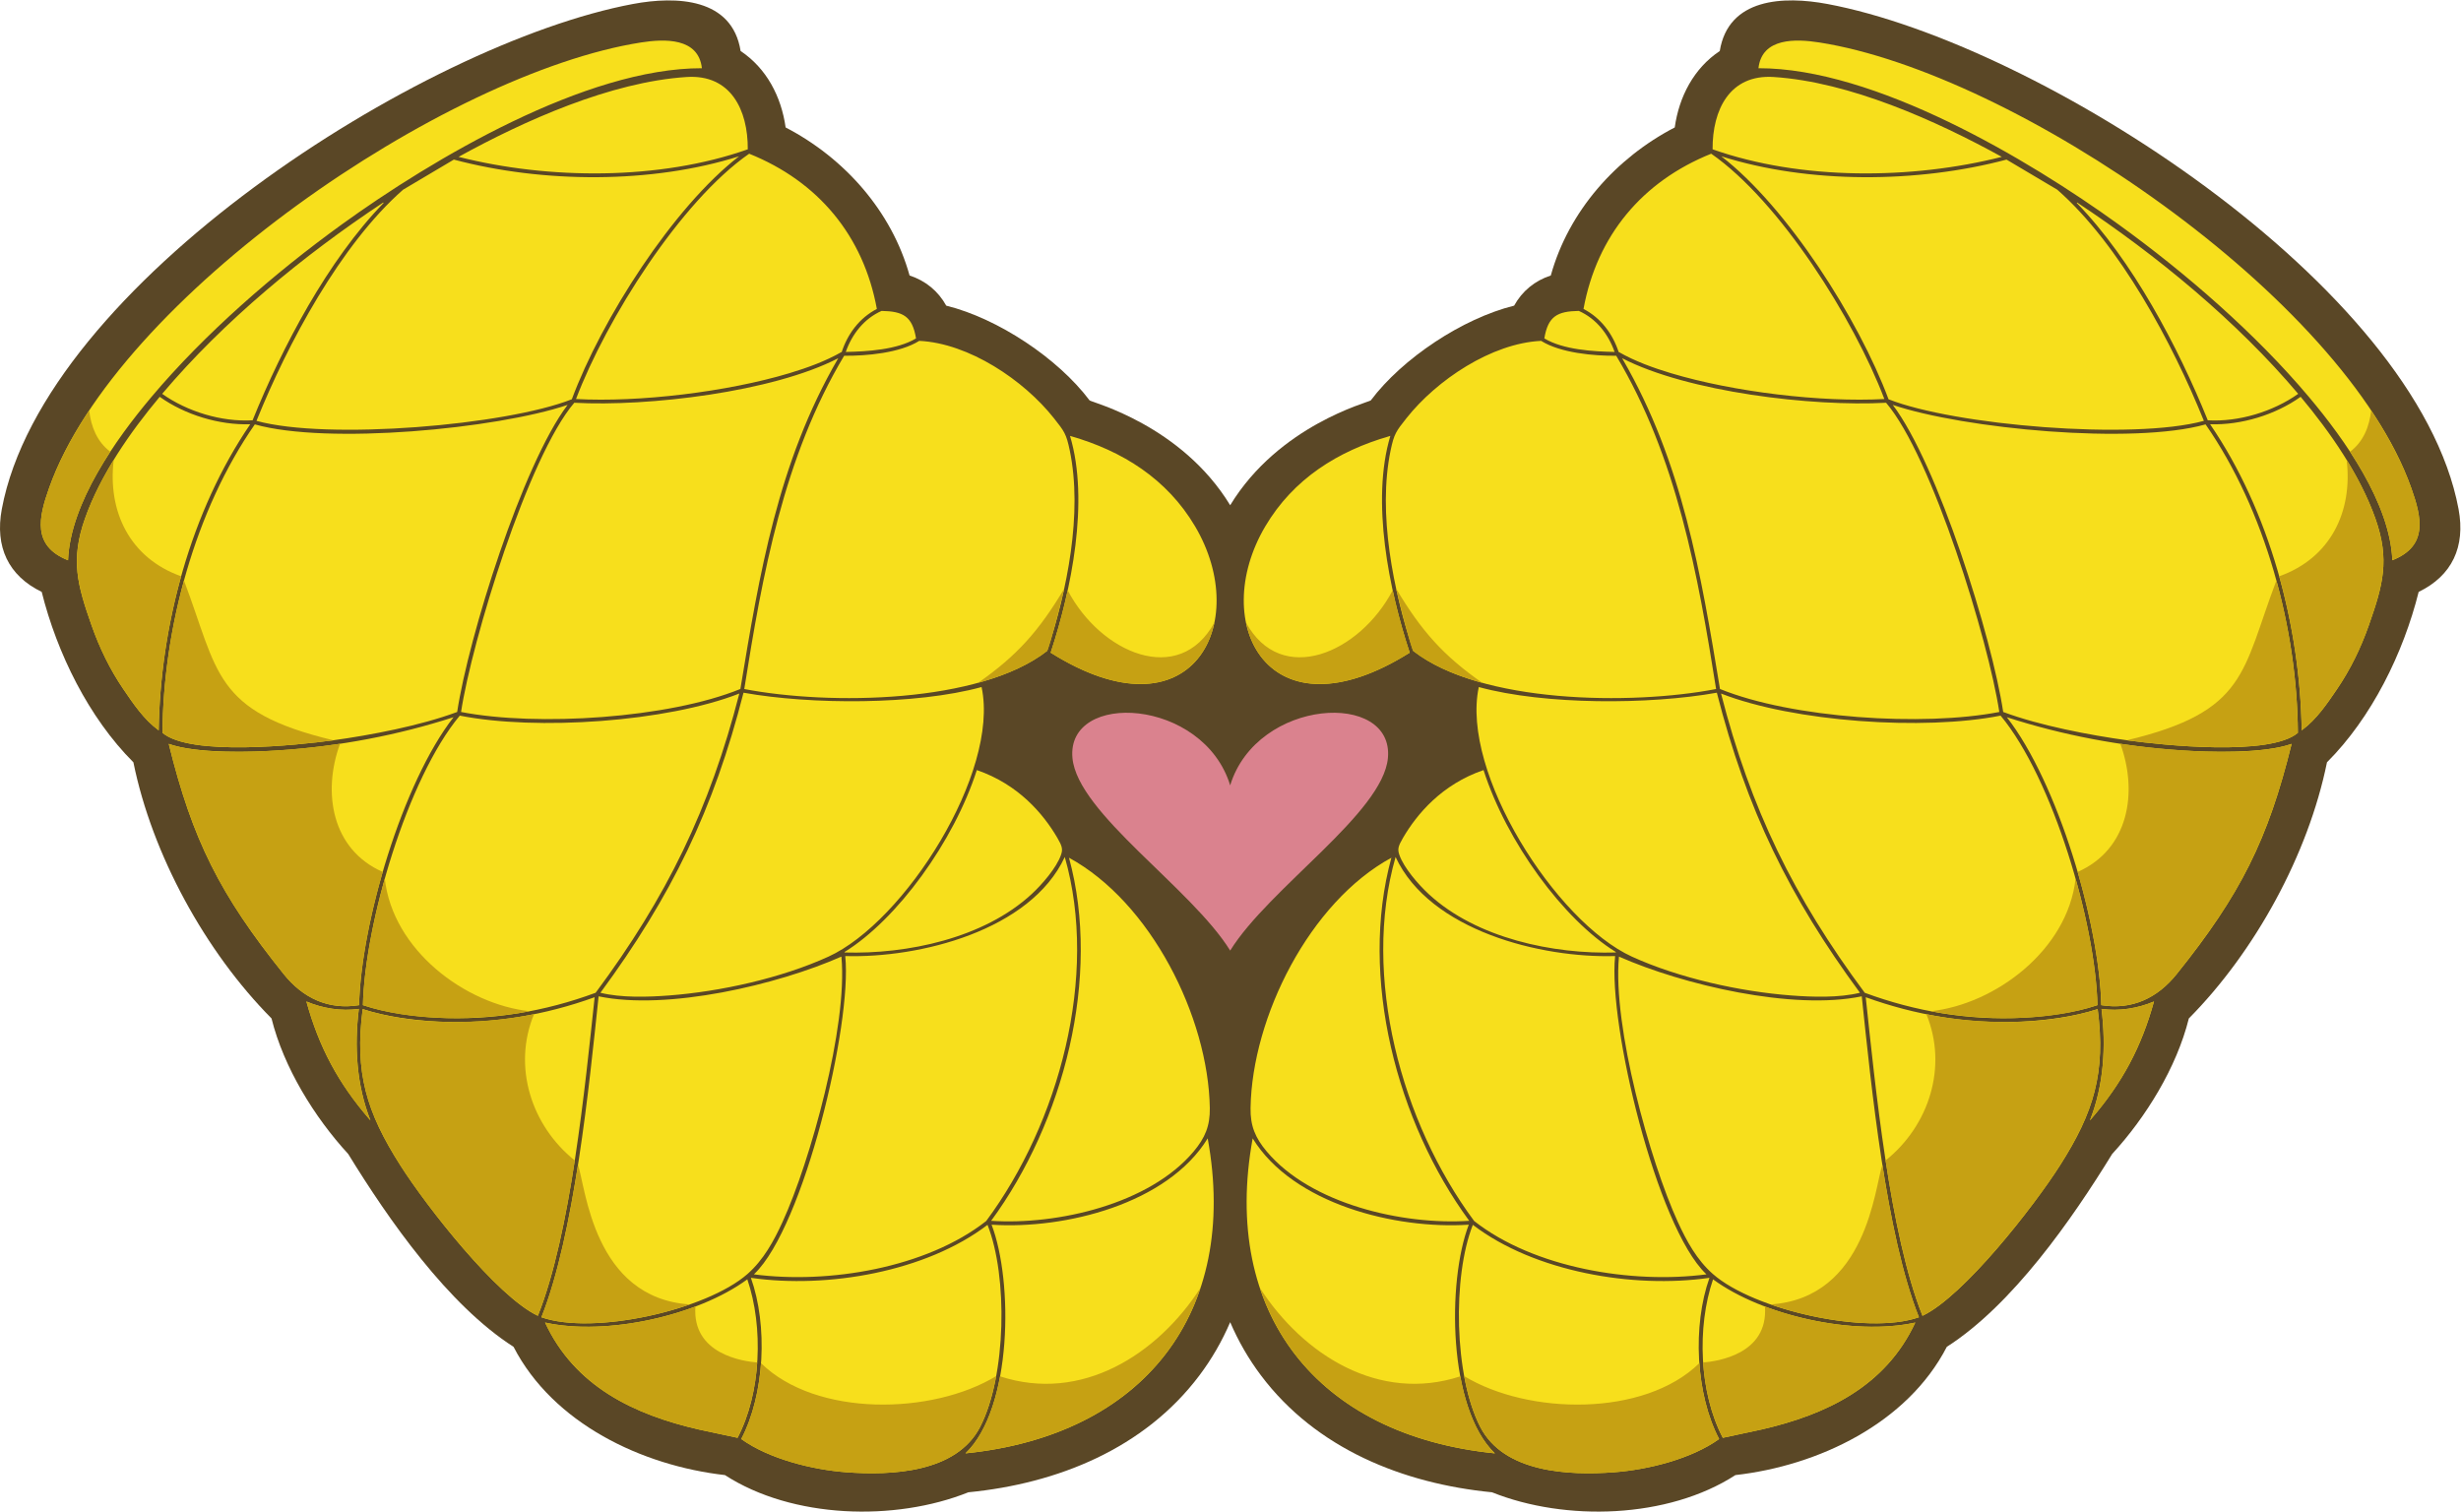 <?xml version="1.0" encoding="UTF-8" standalone="no"?>
<svg
   xmlns:dc="http://purl.org/dc/elements/1.1/"
   xmlns:cc="http://creativecommons.org/ns#"
   xmlns:rdf="http://www.w3.org/1999/02/22-rdf-syntax-ns#"
   xmlns:svg="http://www.w3.org/2000/svg"
   xmlns="http://www.w3.org/2000/svg"
   viewBox="0 0 665.08 408.52"
   height="408.52"
   width="665.08"
   xml:space="preserve"
   id="svg2"
   version="1.1"><defs
     id="defs6" /><g
     transform="matrix(1.333,0,0,-1.333,0,408.52)"
     id="g10"><g
       transform="scale(0.1)"
       id="g12"><path
         id="path14"
         style="fill:#5a4726;fill-opacity:1;fill-rule:evenodd;stroke:none"
         d="m 3069.69,2445 c 16.35,29.65 42.28,50.73 74.33,61.12 36.23,130.45 131.91,238.12 251.29,300.18 8.71,62.18 38.47,119.75 91.29,154.97 17.45,107.54 129.45,111.95 218.22,95.33 426.63,-79.84 1194.8,-569.47 1279.57,-1024.08 14.31,-76.71 -13.34,-135.14 -80.89,-167.89 -30.99,-124.07 -95.25,-254.88 -185.87,-345.45 C 4679.71,1332.27 4571.69,1135.16 4437.58,999.863 4412.83,900.449 4350.81,799.785 4282.09,725.027 4200.43,592.012 4079.93,419.219 3946.9,334.07 3866.63,178.602 3686.44,93.125 3518.35,74.062 3381.64,-14.445 3173.69,-20.457 3024.8,39.188 2844.39,56.777 2668.11,127.605 2556.48,276.074 2531.23,309.637 2510.43,345.84 2494.03,384.063 2477.64,345.84 2456.84,309.637 2431.6,276.074 2319.95,127.605 2143.67,56.777 1963.26,39.18 1814.38,-20.457 1606.43,-14.445 1469.71,74.062 1301.62,93.113 1121.43,178.602 1041.16,334.07 908.137,419.219 787.633,592.012 705.973,725.027 637.25,799.785 575.23,900.449 550.484,999.863 416.371,1135.16 308.359,1332.27 270.438,1519.17 c -90.629,90.58 -154.879,221.38 -185.868,345.46 -67.559,32.75 -95.207,91.18 -80.902,167.89 84.773,454.6 852.953,944.25 1279.572,1024.08 88.47,16.56 201.22,12.19 218.25,-95.35 52.8,-35.22 82.55,-92.79 91.26,-154.95 119.38,-62.06 215.05,-169.73 251.3,-300.17 32.04,-10.4 57.98,-31.48 74.33,-61.13 104.76,-26 226.33,-106.57 290.65,-192.15 5.99,-4.3 186.37,-50.47 285,-212.5 98.63,162.02 279.02,208.2 285,212.5 64.33,85.58 185.89,166.15 290.66,192.15 v 0" /><path
         id="path16"
         style="fill:#f7df1c;fill-opacity:1;fill-rule:evenodd;stroke:none"
         d="m 4851.01,1929.16 c 71.95,29.02 58.7,86.33 37.5,146.16 -136.99,386.56 -803.93,841.29 -1200.03,903.26 -47.23,7.38 -116.47,10.24 -123.43,-52.22 235.03,0.46 545.74,-183.41 730.38,-316.94 136.19,-98.48 277.4,-220.99 385.78,-349.75 71.83,-85.34 164.35,-215.18 168.93,-330.85 l 0.87,0.34 z m -4713.955,0 c -71.95,29.02 -58.703,86.32 -37.492,146.16 136.993,386.56 803.922,841.29 1200.027,903.26 47.22,7.38 116.46,10.24 123.42,-52.22 -235.02,0.46 -545.74,-183.41 -730.377,-316.93 -136.192,-98.49 -277.403,-221 -385.778,-349.76 -71.832,-85.34 -164.343,-215.18 -168.929,-330.86 l -0.871,0.35 z M 2143.38,1366.41 c -28.13,48.01 -78.45,107.98 -162.98,136.98 -46.65,-145.22 -161.65,-303.01 -268.17,-368.81 l 0.09,-0.98 c 126,-3.76 282.04,28.43 379.31,118.47 20.83,19.28 50.26,53.06 59.37,79.24 4.06,11.7 2.54,17.78 -7.62,35.1 z M 320.688,1584.77 c -28.797,21.06 -50.512,53.21 -70.375,82.4 -27.516,40.44 -48.477,83.64 -64.7,129.75 -28.558,81.21 -43.093,132.38 -13.265,216.6 31.343,88.51 91.543,175.11 151.457,246.66 51.273,-36.63 120.902,-57.7 183.55,-55.64 C 387.133,2028.8 324.883,1796.82 321.719,1584.01 l -1.031,0.76 z m 190.972,627.75 c -62.449,-3.52 -131.738,17.46 -182.883,53.67 124.364,147.29 286.883,281.17 448.137,387.86 l 0.754,-0.92 C 665.043,2537.25 572.297,2361.62 512.07,2212.55 l -0.41,-0.03 z m 8.598,-0.43 c 62.793,155.51 169.937,356.62 297,468 l 102.855,61.02 c 180.407,-48.02 401.507,-49.37 578.267,6.69 -133.98,-103.33 -278.87,-330.69 -339.07,-492.61 -133.01,-52.69 -495.033,-83.41 -639.326,-43.8 l 0.274,0.7 z m 406.23,-591.04 c -74.023,-27.54 -174.968,-46.91 -253.218,-57.59 -69.848,-9.53 -287.442,-32.59 -343.821,15.46 1.289,212.17 66.199,451.53 187.145,625.33 147.511,-41.57 489.726,-9.17 634.126,39.5 -91.42,-120.61 -200.923,-470.59 -223.868,-622.57 l -0.364,-0.13 z M 2452.73,818.328 c 0.61,-36.25 -9.55,-60.574 -32.84,-88.281 -89.67,-106.688 -276.07,-149.395 -410.5,-140.477 146.7,199.61 224,494.04 157.83,736.1 165.57,-90.01 282.42,-322.62 285.51,-507.342 z m -441.4,-236.687 c 147.87,-9.453 355.43,42.031 437.13,175.066 64.45,-353.582 -130.24,-602.031 -491.03,-638.594 95.35,91.582 96.93,348.645 52.88,463.586 l 1.02,-0.058 z M 1523.4,473.867 c 153.54,-22.023 353.96,12.117 478.67,107.539 41.37,-104.562 38.27,-306.359 -15.05,-409.785 -47.99,-93.066 -180.12,-98.644 -271.28,-91.836 -68.13,5.086 -156.44,26.758 -212.93,67.391 47.83,91.75 53.94,230.019 19.52,326.847 l 1.07,-0.156 z m 475.98,115.274 C 1877.91,493.738 1679.35,461.16 1528.43,481.035 l 0.98,0.945 c 100.21,96.106 198.38,505.86 184.29,643.61 l -0.09,0.75 c 150.14,-4.5 375.48,51.36 445.1,200.81 69.14,-241.56 -11.79,-539.228 -159.33,-738.009 z m -893,-206.145 c 122.68,-26.844 307.67,13.762 408.71,87.922 33.05,-96.816 28.07,-229.844 -19.79,-321.27 l -78.13,16.739 c -131.6,30.105 -251.95,87.324 -312.09,216.902 l 1.3,-0.293 z m 599.53,741.324 C 1718.82,984.063 1643,710.555 1586.43,587.137 c -17.74,-38.711 -38.58,-76.914 -70.98,-105.379 -83.23,-73.137 -312.9,-124.805 -417.77,-87.715 67.12,168.895 96.75,468.797 115.91,650.647 139.61,-29.14 362.93,23.31 492.23,80.53 l 0.09,-0.9 z m -197.95,535.84 c 135.42,-24.25 348.18,-25.05 482.04,11.57 l 0.14,-0.68 c 36.54,-172.57 -156,-475.46 -310.78,-545.99 -95.57,-43.54 -218.68,-70.7 -322.81,-78.63 -43.01,-3.29 -97.19,-4.96 -139.29,5.49 144.04,195.76 229.82,371.78 290.1,608.35 l 0.6,-0.11 z m 662.51,520.43 c 105.45,-30.25 195.54,-86.99 252.35,-182.96 116.36,-196.56 -6.07,-436.29 -292.74,-256.23 41.73,126.23 78.9,307.25 39.24,439.52 l 1.15,-0.33 z m -306.64,193 c 100.39,-4.88 211.56,-79.37 272.77,-156.71 21.1,-26.67 25.16,-31.64 32.15,-65.2 26.65,-127.95 -5.69,-285.02 -45.59,-406.37 l -0.21,-0.31 c -136.05,-106.41 -441.34,-110.53 -614.05,-77.29 36.87,232.99 79.92,470.63 202.48,675.67 45.37,-0.42 112.94,5.62 152.08,30.11 l 0.37,0.1 z m -7.09,4.74 c -38.22,-22.76 -98.48,-26.32 -142.05,-27.22 12.62,36.12 37.02,67.42 72.45,83.16 l 0.28,0.05 c 43.18,-0.82 62.26,-10.53 69.71,-55.77 l -0.39,-0.22 z M 1089.84,397.324 c -83.1,39.578 -224.879,221.024 -278.024,304.442 -69.003,108.312 -93.066,188.058 -76.523,317.014 48.074,-15.65 105.766,-23.225 155.941,-25.499 106.887,-4.836 213.846,13.269 314.326,49.609 -19.21,-179.21 -48.55,-479.718 -115.09,-645.87 l -0.63,0.304 z m 117.53,654.496 c -102.18,-37.84 -211.21,-56.175 -320.151,-50.59 -48,2.45 -105.539,10.07 -151.438,25.59 3.793,165.14 89.864,459.14 196.371,586.98 155.518,-30.84 419.058,-12.99 566.758,44.79 -60.22,-234.54 -147.39,-412.79 -291.24,-606.54 l -0.3,-0.23 z m 490.95,1284.66 c -121.43,-209.72 -158.46,-433.98 -197.28,-668.66 -145.57,-59.39 -412.09,-76.63 -566.306,-46.62 21.899,144.46 136.026,517.57 229.546,626.91 149.6,-8.2 402.22,21.66 535.16,90.31 l -1.12,-1.94 z m 7.68,14.29 c -0.12,-0.02 -0.29,-0.03 -0.36,-0.05 -32.23,-18.48 -69.63,-31.97 -105.13,-42.64 -126.77,-38.12 -305.12,-59.38 -432.72,-52.39 61.66,162.35 211.88,400.62 351.05,497.35 139.79,-56.13 231.75,-166.19 258.87,-314.73 -35.18,-18.27 -59.07,-50.15 -71.31,-87.49 l -0.4,-0.05 z M 748.492,796.082 c -63.023,73.008 -101.828,145.793 -127.304,238.128 33.066,-13.97 70.523,-20.06 106.308,-15.01 -9.348,-75.997 -4.762,-154.192 23.516,-226.036 l -2.52,2.918 z m -21.027,230.638 c -61.723,-9.94 -113.356,14.48 -152.27,62.96 -129.062,160.75 -185.132,271.83 -233.054,466.83 56.355,-20.11 167.101,-17.07 226.023,-13.05 118.582,8.08 238.223,30.56 351.305,67.09 C 816.113,1478.18 731.84,1193.48 728.008,1026.82 l -0.543,-0.1 z M 1515.6,2761.78 c -178.31,-62.8 -402.75,-61.53 -585.92,-15.14 133.48,73.58 308.59,151.99 462.5,161.92 89.19,5.76 124.35,-66.57 123.86,-146.63 l -0.44,-0.15 z M 2844.68,1366.41 c 28.14,48.01 78.46,107.98 162.99,136.98 46.65,-145.22 161.64,-303.01 268.16,-368.81 l -0.09,-0.98 c -125.99,-3.76 -282.04,28.43 -379.3,118.47 -20.83,19.28 -50.27,53.05 -59.37,79.24 -4.06,11.7 -2.54,17.78 7.61,35.1 z m 1822.7,218.36 c 28.79,21.06 50.51,53.21 70.37,82.4 27.52,40.44 48.48,83.64 64.7,129.75 28.56,81.21 43.09,132.38 13.26,216.6 -31.33,88.51 -91.54,175.11 -151.45,246.66 -51.27,-36.63 -120.9,-57.7 -183.55,-55.64 120.22,-175.74 182.47,-407.72 185.64,-620.53 l 1.03,0.76 z m -190.97,627.75 c 62.45,-3.52 131.73,17.46 182.87,53.67 -124.36,147.29 -286.88,281.17 -448.13,387.86 l -0.75,-0.92 c 112.63,-115.87 205.36,-291.51 265.6,-440.58 l 0.41,-0.03 z m -8.61,-0.43 c -62.79,155.51 -169.93,356.62 -296.99,468 l -102.86,61.02 c -180.41,-48.02 -401.51,-49.37 -578.27,6.69 133.98,-103.33 278.87,-330.69 339.07,-492.61 133.01,-52.69 495.04,-83.41 639.32,-43.79 l -0.27,0.69 z m -406.23,-591.04 c 74.03,-27.54 174.97,-46.91 253.23,-57.59 69.84,-9.53 287.43,-32.59 343.81,15.46 -1.29,212.17 -66.19,451.53 -187.13,625.33 -147.52,-41.57 -489.74,-9.17 -634.14,39.5 91.43,-120.61 200.93,-470.59 223.87,-622.57 l 0.36,-0.13 z M 2535.33,818.328 c -0.61,-36.25 9.55,-60.574 32.85,-88.281 89.66,-106.68 276.07,-149.395 410.48,-140.477 -146.68,199.61 -223.98,494.04 -157.82,736.1 -165.57,-90 -282.41,-322.62 -285.51,-507.342 z m 441.41,-236.687 c -147.88,-9.446 -355.44,42.031 -437.14,175.066 -64.46,-353.582 130.24,-602.031 491.04,-638.594 -95.36,91.582 -96.93,348.645 -52.89,463.586 l -1.01,-0.058 z M 3464.66,473.867 C 3311.13,451.844 3110.7,485.984 2986,581.406 c -41.38,-104.562 -38.27,-306.347 15.05,-409.785 47.98,-93.074 180.11,-98.644 271.27,-91.836 68.14,5.086 156.45,26.758 212.93,67.391 -47.83,91.75 -53.94,230.019 -19.51,326.847 l -1.08,-0.156 z m -475.97,115.274 c 121.47,-95.403 320.02,-127.981 470.95,-108.106 l -0.99,0.945 c -100.2,96.106 -198.38,505.86 -184.29,643.61 l 0.08,0.75 c -150.13,-4.5 -375.46,51.36 -445.09,200.81 -69.14,-241.56 11.79,-539.228 159.34,-738.009 z m 893,-206.145 c -122.69,-26.844 -307.67,13.762 -408.72,87.922 -33.05,-96.816 -28.07,-229.844 19.8,-321.27 l 78.12,16.739 c 131.6,30.105 251.95,87.324 312.09,216.902 l -1.29,-0.293 z m -599.53,741.324 c -12.92,-140.257 62.91,-413.765 119.47,-537.183 17.75,-38.699 38.58,-76.914 70.98,-105.379 83.24,-73.137 312.91,-124.805 417.77,-87.715 -67.11,168.895 -96.75,468.797 -115.91,650.647 -139.61,-29.14 -362.92,23.31 -492.24,80.53 l -0.07,-0.9 z m 197.94,535.84 c -135.41,-24.25 -348.17,-25.05 -482.03,11.57 l -0.14,-0.68 c -36.55,-172.57 155.99,-475.46 310.77,-545.99 95.57,-43.54 218.69,-70.7 322.82,-78.63 43.01,-3.29 97.19,-4.96 139.29,5.49 -144.04,195.76 -229.83,371.78 -290.11,608.35 l -0.6,-0.11 z m -662.51,520.43 c -105.44,-30.25 -195.54,-86.99 -252.34,-182.96 -116.36,-196.56 6.07,-436.29 292.74,-256.23 -41.73,126.23 -78.9,307.25 -39.25,439.52 l -1.15,-0.33 z m 306.64,193 c -100.39,-4.88 -211.56,-79.38 -272.77,-156.71 -21.1,-26.67 -25.16,-31.64 -32.14,-65.2 -26.65,-127.95 5.68,-285.02 45.58,-406.37 l 0.22,-0.31 c 136.04,-106.41 441.34,-110.53 614.04,-77.29 -36.86,232.99 -79.91,470.63 -202.48,675.67 -45.37,-0.42 -112.93,5.62 -152.07,30.11 l -0.38,0.1 z m 7.1,4.73 c 38.21,-22.75 98.47,-26.31 142.04,-27.21 -12.62,36.12 -37.02,67.42 -72.45,83.16 l -0.28,0.05 c -43.17,-0.82 -62.25,-10.53 -69.7,-55.77 l 0.39,-0.23 z M 3898.22,397.324 c 83.1,39.578 224.89,221.024 278.02,304.434 69.01,108.32 93.08,188.066 76.53,317.022 -48.07,-15.65 -105.77,-23.225 -155.95,-25.499 -106.88,-4.836 -213.84,13.269 -314.31,49.599 19.21,-179.2 48.54,-479.708 115.08,-645.86 l 0.63,0.304 z m -117.53,654.496 c 102.19,-37.84 211.21,-56.175 320.16,-50.59 48,2.45 105.54,10.07 151.44,25.59 -3.81,165.14 -89.87,459.14 -196.38,586.98 -155.51,-30.84 -419.05,-12.99 -566.75,44.79 60.22,-234.54 147.39,-412.79 291.24,-606.54 l 0.29,-0.23 z m -490.94,1284.66 c 121.43,-209.72 158.45,-433.98 197.27,-668.66 145.58,-59.39 412.09,-76.63 566.31,-46.61 -21.89,144.45 -136.03,517.56 -229.55,626.9 -149.6,-8.2 -402.22,21.66 -535.15,90.31 l 1.12,-1.94 z m -7.68,14.29 c 0.11,-0.02 0.29,-0.03 0.35,-0.05 32.24,-18.48 69.63,-31.97 105.13,-42.64 126.77,-38.12 305.12,-59.38 432.72,-52.39 -61.66,162.35 -211.88,400.62 -351.04,497.35 -139.79,-56.13 -231.75,-166.18 -258.88,-314.73 35.19,-18.27 59.06,-50.15 71.31,-87.49 l 0.41,-0.05 z m 957.5,-1554.688 c 63.03,73.008 101.82,145.793 127.31,238.128 -33.07,-13.97 -70.53,-20.06 -106.31,-15.01 9.34,-75.997 4.76,-154.192 -23.52,-226.036 l 2.52,2.918 z m 21.03,230.638 c 61.72,-9.94 113.36,14.48 152.27,62.96 129.06,160.75 185.13,271.84 233.06,466.83 -56.36,-20.11 -167.11,-17.07 -226.03,-13.06 -118.58,8.09 -238.22,30.57 -351.31,67.1 103.35,-132.37 187.63,-417.07 191.47,-583.73 l 0.54,-0.1 z m -788.14,1735.06 c 178.31,-62.8 402.75,-61.53 585.92,-15.14 -133.48,73.58 -308.59,151.99 -462.5,161.92 -89.19,5.76 -124.35,-66.58 -123.86,-146.63 l 0.44,-0.15 v 0" /><path
         id="path18"
         style="fill:#c6a113;fill-opacity:1;fill-rule:evenodd;stroke:none"
         d="m 4851.01,1929.16 c 71.95,29.02 58.7,86.33 37.5,146.16 -18.28,51.55 -46.04,104.32 -81.26,157.2 -3.8,-33.7 -16.37,-63.89 -42.8,-83.68 45.3,-69.26 82.82,-147.43 85.69,-220.02 l 0.87,0.34 z m -4713.955,0 c -71.95,29.02 -58.703,86.32 -37.492,146.16 18.265,51.55 46.035,104.32 81.254,157.2 3.797,-33.7 16.372,-63.89 42.797,-83.68 -45.297,-69.25 -82.812,-147.42 -85.687,-220.03 l -0.871,0.35 z M 1982.98,1680.27 c 79.56,55.58 123.83,105.91 174.58,190.91 -4,-18.54 -30.11,-121.45 -34.61,-126.18 -36.45,-28.5 -85.04,-49.66 -139.97,-64.73 z m 181.63,187.52 c 66.67,-127.2 225.92,-196.4 297.45,-65.17 -23.63,-115.18 -141.55,-180.84 -331.98,-61.22 12.59,38.09 24.76,81.16 34.53,126.39 z M 230.551,2132.3 c -12.668,-104.71 32.519,-199.05 136.707,-236.01 -28.789,-102.93 -44.016,-209.83 -45.539,-312.28 -30.176,22.2 -50.574,52.54 -71.406,83.16 -27.516,40.44 -48.477,83.64 -64.7,129.75 -28.558,81.21 -43.093,132.38 -13.265,216.6 14.308,40.41 34.632,80.42 58.203,118.78 z M 372.98,1887.69 c 70.09,-184.57 58.602,-265.42 302.993,-323.86 -70.043,-9.58 -289.696,-33.34 -346.524,15.09 0.606,100.12 15.391,206.29 43.531,308.77 z M 689.34,1556.7 c -36.07,-98.66 -16.961,-214.27 86.558,-259.76 -28.378,-97.53 -46.179,-195.62 -47.89,-270.12 -62.024,-10.1 -113.688,14.13 -152.813,62.86 -129.062,160.75 -185.132,271.83 -233.054,466.83 79.738,-28.46 257.402,-13.34 347.199,0.19 z m 90.777,-273.36 c 16.031,-144.72 162.778,-254.74 293.793,-268.85 -102.246,-19.607 -238.426,-21.385 -338.129,12.33 1.606,69.89 17.949,162.85 44.336,256.52 z M 1082.59,1008.4 c -43.76,-106.127 -5.7,-225.744 82.69,-296.478 -18,-117.215 -41.83,-232.559 -74.81,-314.902 -84.19,40.382 -224.927,220.421 -278.654,304.746 -69.003,108.312 -93.066,188.058 -76.523,317.014 104.449,-34.014 240.703,-31.819 347.297,-10.38 z m 89.22,-305.568 c 15.68,-44.23 30.77,-269.68 226.67,-282.812 -101.29,-35.469 -229.71,-51.114 -300.8,-25.977 32.45,81.68 56.15,194.004 74.13,308.789 z M 1409.88,415.82 c -7.11,-97.07 97.47,-111.242 125.3,-113.488 -3.68,-54.754 -16.78,-108.562 -39.88,-152.684 l -78.13,16.739 c -131.6,30.105 -251.95,87.324 -312.09,216.902 87.79,-19.355 206.55,-4.598 304.8,32.531 z m 133.04,-114.914 c 111.83,-109.511 347.16,-105.027 476.72,-26.14 -7.19,-39.082 -18.01,-74.805 -32.62,-103.145 -47.99,-93.066 -180.12,-98.644 -271.28,-91.836 -68.13,5.086 -156.44,26.758 -212.93,67.391 22.85,43.828 36.17,98.262 40.11,153.73 z m 484.65,-26.707 c 164.77,-53.808 318.38,43.387 406.35,179.422 C 2371.58,266.063 2203,142.996 1957.43,118.113 c 35.66,34.25 58.2,91.633 70.14,156.086 z M 748.492,796.082 c -63.023,73.008 -101.828,145.793 -127.304,238.128 33.066,-13.97 70.523,-20.06 106.308,-15.01 -9.348,-75.997 -4.762,-154.192 23.516,-226.036 l -2.52,2.918 z M 3005.08,1680.27 c -79.56,55.58 -123.83,105.91 -174.58,190.91 4,-18.54 30.11,-121.46 34.62,-126.18 36.44,-28.5 85.04,-49.66 139.96,-64.73 z m -181.63,187.52 c -66.66,-127.2 -225.92,-196.4 -297.44,-65.17 23.62,-115.18 141.54,-180.84 331.98,-61.22 -12.59,38.09 -24.77,81.16 -34.54,126.39 z m 1934.06,264.51 c 12.68,-104.71 -32.52,-199.05 -136.7,-236.01 28.79,-102.93 44.01,-209.83 45.54,-312.28 30.13,22.15 50.6,52.6 71.4,83.16 27.52,40.44 48.48,83.64 64.7,129.75 28.56,81.21 43.09,132.38 13.26,216.6 -14.3,40.41 -34.62,80.42 -58.2,118.78 z m -142.42,-244.61 c -70.1,-184.57 -58.61,-265.42 -303,-323.85 69.98,-9.63 289.75,-33.31 346.52,15.08 -0.6,100.12 -15.38,206.29 -43.52,308.77 z M 4298.72,1556.7 c 36.08,-98.66 16.96,-214.27 -86.56,-259.76 28.39,-97.53 46.19,-195.62 47.9,-270.12 62.02,-10.1 113.68,14.13 152.81,62.86 129.06,160.75 185.13,271.84 233.06,466.83 -79.75,-28.46 -257.41,-13.34 -347.21,0.19 z m -90.77,-273.36 c -16.04,-144.72 -162.78,-254.74 -293.8,-268.85 102.24,-19.607 238.44,-21.385 338.14,12.33 -1.61,69.89 -17.95,162.85 -44.34,256.52 z M 3905.48,1008.4 c 43.75,-106.127 5.69,-225.744 -82.7,-296.466 18,-117.227 41.83,-232.571 74.81,-314.914 83.99,40.109 225.05,220.617 278.65,304.738 69.01,108.32 93.08,188.066 76.53,317.022 -104.45,-34.014 -240.7,-31.819 -347.29,-10.38 z m -89.23,-305.568 c -15.68,-44.23 -30.77,-269.68 -226.67,-282.812 101.3,-35.469 229.72,-51.114 300.8,-25.977 -32.45,81.68 -56.15,194.004 -74.13,308.789 z M 3578.18,415.82 c 7.12,-97.07 -97.47,-111.242 -125.29,-113.488 3.67,-54.754 16.78,-108.562 39.88,-152.684 l 78.12,16.739 c 131.6,30.105 251.95,87.324 312.09,216.902 -87.87,-19.336 -206.46,-4.637 -304.8,32.531 z M 3445.14,300.906 c -111.83,-109.511 -347.16,-105.027 -476.72,-26.14 7.19,-39.082 18.02,-74.805 32.63,-103.145 47.98,-93.074 180.11,-98.644 271.27,-91.836 68.14,5.086 156.45,26.758 212.93,67.391 -22.85,43.828 -36.17,98.262 -40.11,153.73 z m -484.65,-26.707 c -164.77,-53.808 -318.37,43.387 -406.34,179.422 62.33,-187.558 230.92,-310.625 476.49,-335.508 -35.66,34.25 -58.21,91.641 -70.15,156.086 z m 1279.08,521.883 c 63.03,73.008 101.82,145.793 127.31,238.128 -33.07,-13.97 -70.53,-20.06 -106.31,-15.01 9.34,-75.997 4.76,-154.192 -23.52,-226.036 l 2.52,2.918 v 0" /><path
         id="path20"
         style="fill:#da828e;fill-opacity:1;fill-rule:evenodd;stroke:none"
         d="m 2494.03,1472.44 c -54.29,177.46 -332.62,192.62 -319.76,55.27 10.45,-111.76 241.01,-263.21 319.76,-390.28 78.75,127.07 309.31,278.52 319.77,390.28 12.85,137.35 -265.48,122.19 -319.77,-55.27 v 0" /></g></g></svg>